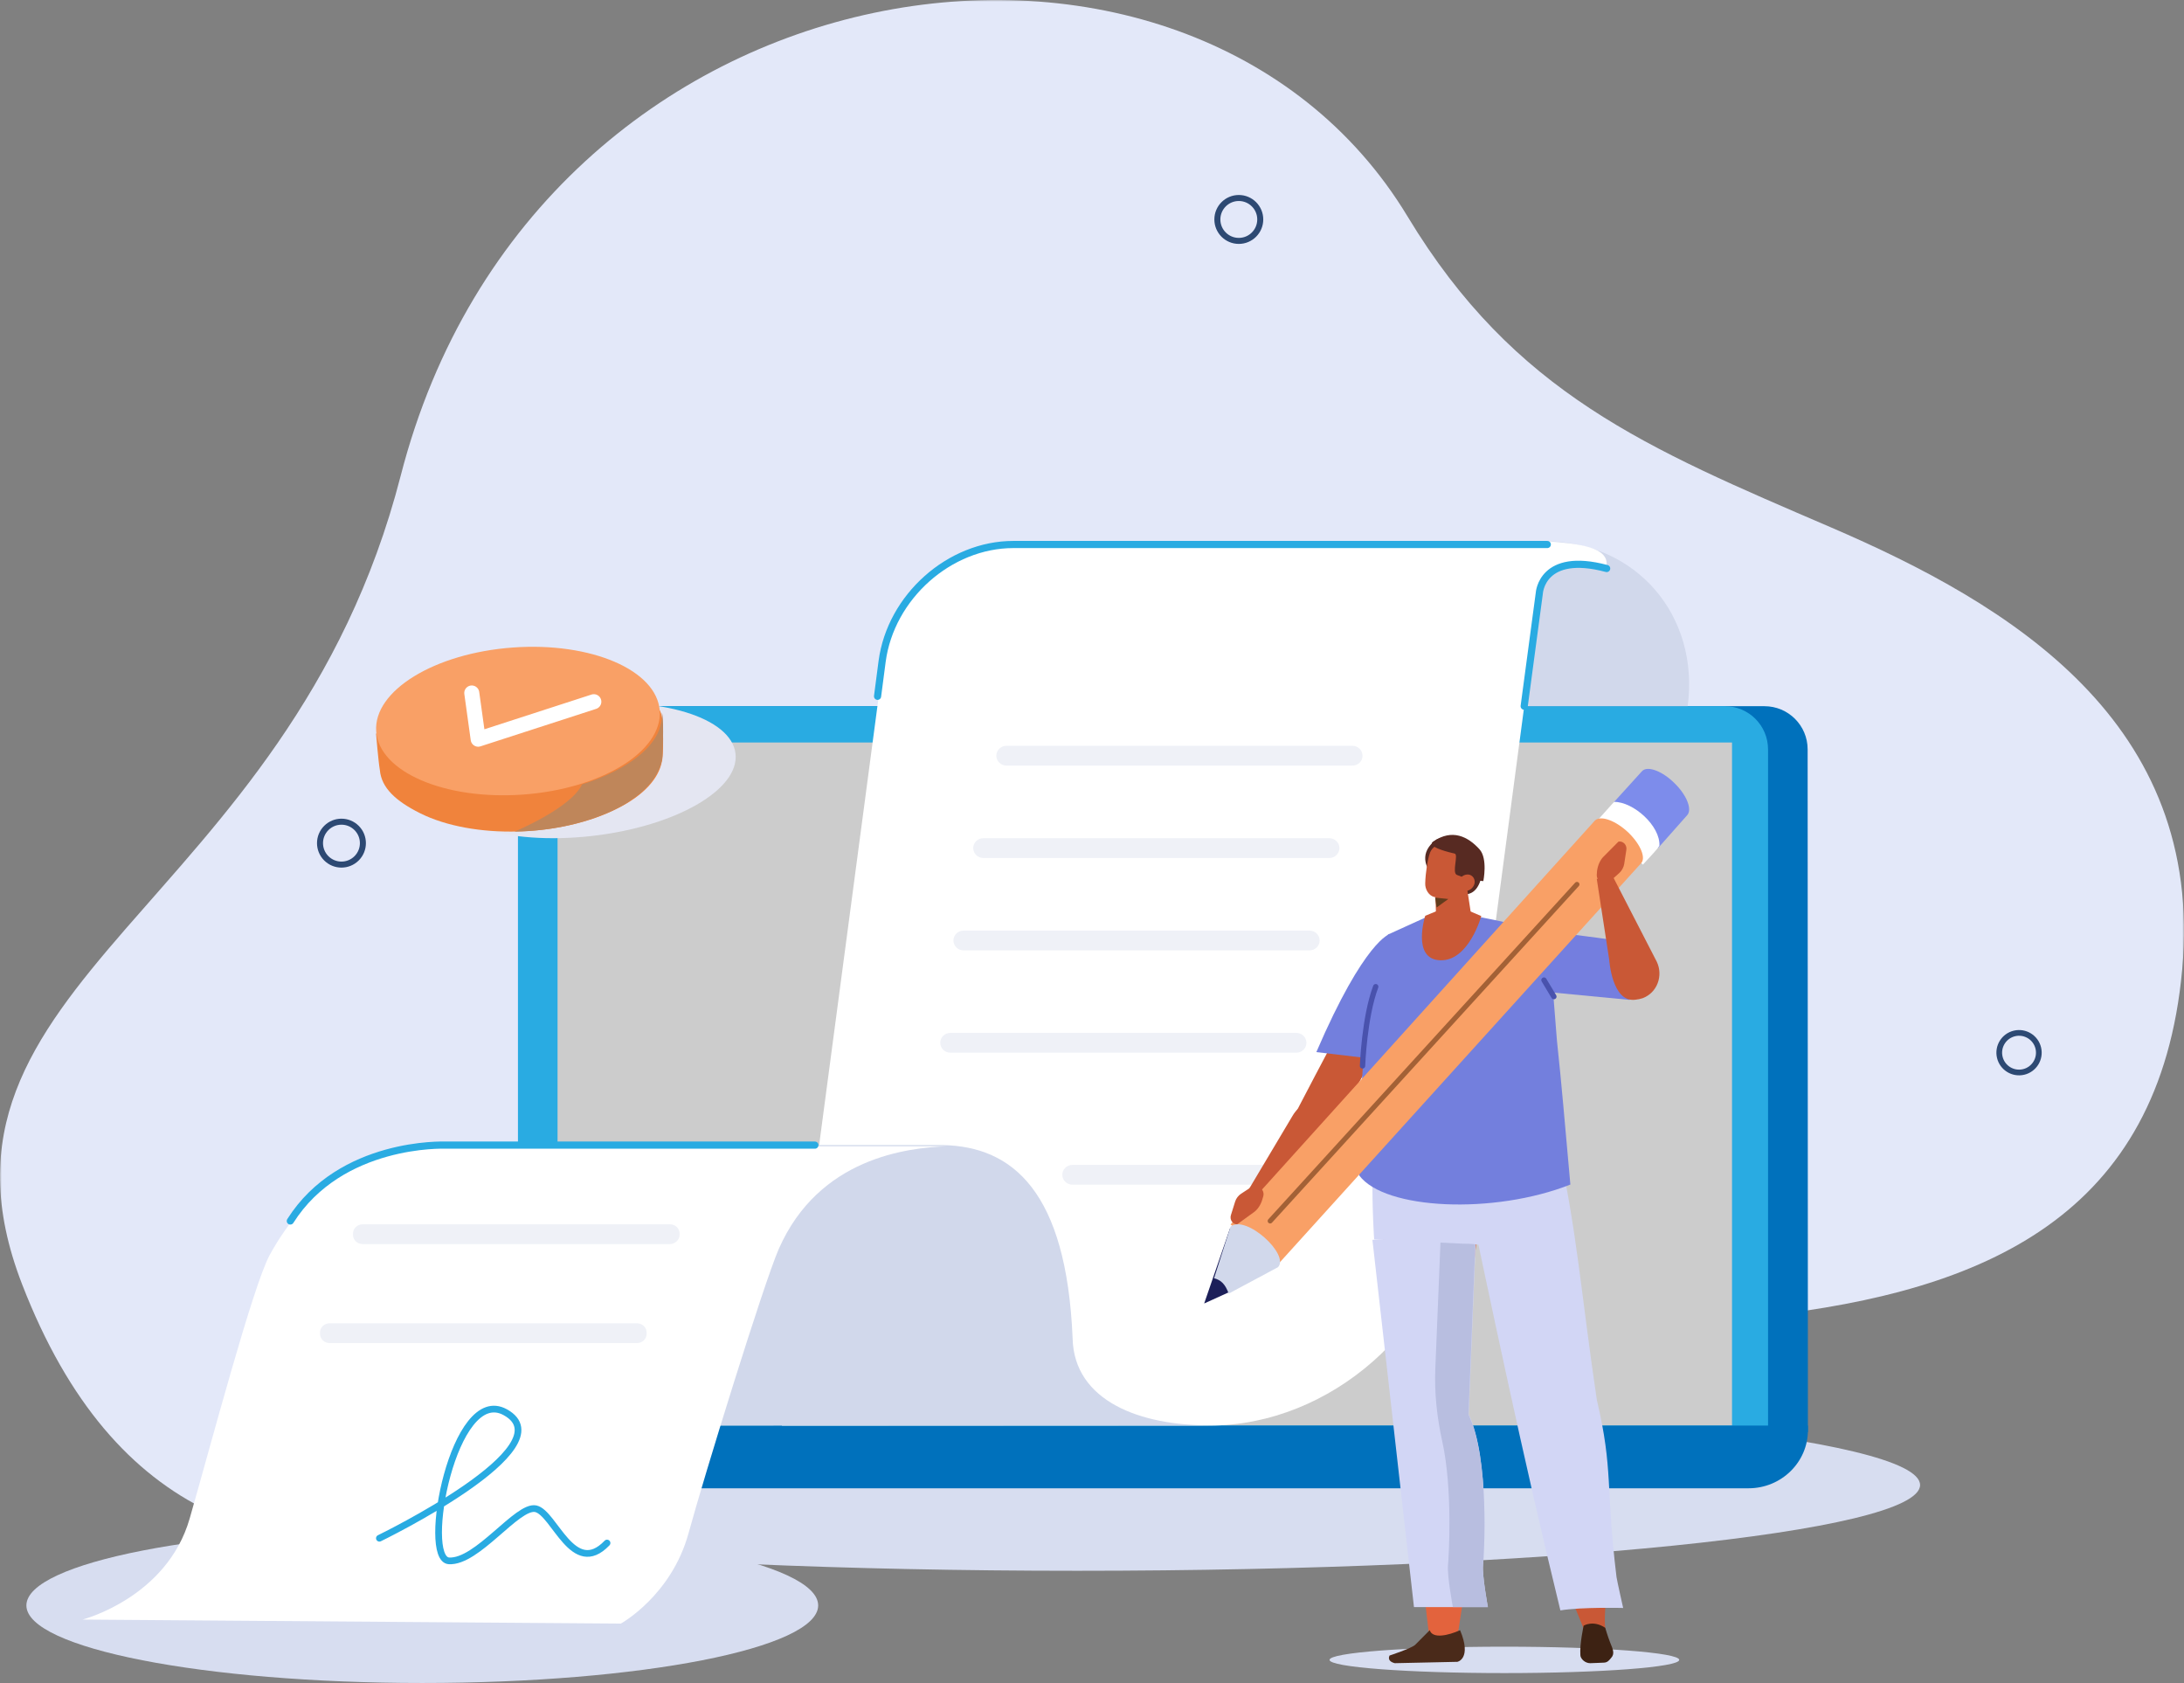 <?xml version="1.0" encoding="UTF-8"?>
<svg width="662px" height="510px" viewBox="0 0 662 510" version="1.1" xmlns="http://www.w3.org/2000/svg" xmlns:xlink="http://www.w3.org/1999/xlink">
    <rect x="0" y="0" width="662" height="510" fill="#808080" stroke="none"/>
    <title>07-signature-illustration</title>
    <defs>
        <polygon id="path-1" points="-2.31492146e-14 0 662 0 662 468 -2.31492146e-14 468"></polygon>
        <polygon id="path-3" points="0 510 662 510 662 0 0 0"></polygon>
    </defs>
    <g id="Page-1" stroke="none" stroke-width="1" fill="none" fill-rule="evenodd">
        <g id="Artboard-03-Copy" transform="translate(-847, -159)">
            <g id="07-signature-illustration" transform="translate(847, 159)">
                <path d="M128,463 C194.274,463 248,473.521 248,486.5 C248,499.479 194.274,510 128,510 C61.726,510 8,499.479 8,486.5 C8,473.521 61.726,463 128,463" id="Fill-1" fill="#D7DDF0"></path>
                <g id="Group-5">
                    <mask id="mask-2" fill="white">
                        <use xlink:href="#path-1"></use>
                    </mask>
                    <g id="Clip-4"></g>
                    <path d="M6.687,389.151 C-28.906,297.178 87.566,275.835 121.449,144.19 C162.662,-15.968 360.746,-43.503 426.639,65.577 C459.055,119.262 499.128,135.799 554.839,159.749 C609.41,183.211 668.298,218.729 661.456,293.757 C647.773,443.242 450.177,384.589 322.954,413.264 C204.608,439.902 62.806,534.156 6.687,389.151" id="Fill-3" fill="#E3E8F9" mask="url(#mask-2)"></path>
                </g>
                <path d="M610.622,313.162 C613.846,312.4 617.077,314.397 617.838,317.622 C618.599,320.846 616.603,324.077 613.379,324.838 C610.154,325.599 606.924,323.603 606.162,320.379 C605.4,317.154 607.397,313.924 610.622,313.162 Z" id="Stroke-6" stroke="#2D4973" stroke-width="1.73" stroke-linecap="round"></path>
                <path d="M375.5,60 C379.09,60 382,62.91 382,66.5 C382,70.09 379.09,73 375.5,73 C371.91,73 369,70.09 369,66.5 C369,62.91 371.91,60 375.5,60 Z" id="Stroke-8" stroke="#2D4973" stroke-width="1.822" stroke-linecap="round"></path>
                <path d="M98.904,250.904 C101.442,248.365 105.557,248.365 108.096,250.904 C110.635,253.442 110.635,257.557 108.096,260.096 C105.557,262.635 101.442,262.635 98.904,260.096 C96.365,257.557 96.365,253.442 98.904,250.904 Z" id="Stroke-10" stroke="#2D4973" stroke-width="1.822" stroke-linecap="round"></path>
                <path d="M326.5,424 C467.609,424 582,435.641 582,450 C582,464.359 467.609,476 326.5,476 C185.391,476 71,464.359 71,450 C71,435.641 185.391,424 326.5,424" id="Fill-12" fill="#D7DDF0"></path>
                <path d="M548,434 L169,434 L169,227.085 C169,219.851 174.86,214 182.103,214 L534.816,214 C542.059,214 547.919,219.851 547.919,227.085 L548,434 Z" id="Fill-14" fill="#0071BC"></path>
                <path d="M536,434 L157,434 L157,227.085 C157,219.851 162.86,214 170.103,214 L522.816,214 C530.059,214 535.919,219.851 535.919,227.085 L535.919,434 L536,434 Z" id="Fill-16" fill="#29ABE2"></path>
                <mask id="mask-4" fill="white">
                    <use xlink:href="#path-3"></use>
                </mask>
                <g id="Clip-19"></g>
                <polygon id="Fill-18" fill="#CCCCCC" mask="url(#mask-4)" points="169 432 525 432 525 225 169 225"></polygon>
                <path d="M530.01,451 L115.99,451 C106.059,451 98,443.097 98,433.357 L98,432 L548,432 L548,433.437 C548,443.097 539.941,451 530.01,451" id="Fill-20" fill="#0071BC" mask="url(#mask-4)"></path>
                <path d="M363.688,164 L468.084,164 C495.814,164 515.225,186.358 511.555,214 L357,214 L363.688,164 Z" id="Fill-21" fill="#D1D8EB" mask="url(#mask-4)"></path>
                <path d="M366.524,432 L237,432 L267.936,199.116 C270.541,179.769 288.289,164 307.746,164 L468.613,164 C478.464,164.732 487.907,165.707 486.93,171.641 C478.219,169.934 470.322,170.015 466.578,179.526 L462.019,213.991 L441.91,365.671 C436.944,402.331 403.24,432 366.524,432" id="Fill-22" fill="#FFFFFF" mask="url(#mask-4)"></path>
                <path d="M325.122,405.509 C325.528,424.686 345.858,432.081 367,431.919 L205.586,432 C177.938,432 162,347 162,347 L285.927,347 C306.907,347.488 323.251,360.977 325.122,405.509" id="Fill-23" fill="#D1D8EB" mask="url(#mask-4)"></path>
                <path d="M462,214 L466.59,179.714 C466.59,179.714 467.328,167.019 487,172.275" id="Stroke-24" stroke="#29ABE2" stroke-width="2.17" stroke-linecap="round" stroke-linejoin="round" mask="url(#mask-4)"></path>
                <path d="M409.916,232 L305.081,232 C303.378,232 302,230.658 302,229 C302,227.342 303.378,226 305.081,226 L409.916,226 C411.618,226 412.997,227.342 412.997,229 C413.078,230.658 411.618,232 409.916,232" id="Fill-25" fill="#EFF1F7" mask="url(#mask-4)"></path>
                <path d="M402.919,260 L298.081,260 C296.378,260 295,258.658 295,257 C295,255.342 296.378,254 298.081,254 L402.919,254 C404.622,254 406,255.342 406,257 C406,258.658 404.622,260 402.919,260" id="Fill-26" fill="#EFF1F7" mask="url(#mask-4)"></path>
                <path d="M396.919,288 L292.081,288 C290.378,288 289,286.658 289,285 C289,283.342 290.378,282 292.081,282 L396.919,282 C398.622,282 400,283.342 400,285 C400,286.658 398.622,288 396.919,288" id="Fill-27" fill="#EFF1F7" mask="url(#mask-4)"></path>
                <path d="M392.919,319 L288.081,319 C286.378,319 285,317.658 285,316 C285,314.342 286.378,313 288.081,313 L392.919,313 C394.622,313 396,314.342 396,316 C396,317.658 394.622,319 392.919,319" id="Fill-28" fill="#EFF1F7" mask="url(#mask-4)"></path>
                <path d="M384.923,359 L325.077,359 C323.377,359 322,357.658 322,356 C322,354.342 323.377,353 325.077,353 L384.923,353 C386.623,353 388,354.342 388,356 C388,357.658 386.623,359 384.923,359" id="Fill-29" fill="#EFF1F7" mask="url(#mask-4)"></path>
                <path d="M469,165 L307.17,165 C287.805,165 269.987,180.825 267.383,200.422 L266,211" id="Stroke-30" stroke="#29ABE2" stroke-width="2.17" stroke-linecap="round" stroke-linejoin="round" mask="url(#mask-4)"></path>
                <path d="M188.181,492 C188.181,492 203.54,483.562 208.741,464.497 C213.292,447.784 231.496,388.884 236.047,378.499 C248.236,350.752 275.135,347.832 287,347.345 L246.53,347.345 L140.803,347.345 C140.803,347.345 103.177,341.26 81.805,380.203 C76.685,389.451 63.764,438.373 57.506,460.116 C50.599,484.212 25,490.783 25,490.783 L188.181,492 Z" id="Fill-31" fill="#FFFFFF" mask="url(#mask-4)"></path>
                <path d="M115,466.138 C115,466.138 172.176,438.421 153.144,427.946 C137.514,419.325 127.553,472.423 136.056,472.987 C144.641,473.551 156.789,456.066 162.377,457.194 C168.046,458.403 173.715,478.304 184,467.588" id="Stroke-32" stroke="#29ABE2" stroke-width="2.034" stroke-linecap="round" stroke-linejoin="round" mask="url(#mask-4)"></path>
                <path d="M203.057,377 L109.943,377 C108.308,377 107,375.753 107,374.195 L107,373.805 C107,372.247 108.308,371 109.943,371 L203.057,371 C204.692,371 206,372.247 206,373.805 L206,374.195 C206,375.675 204.61,377 203.057,377" id="Fill-33" fill="#EFF1F7" mask="url(#mask-4)"></path>
                <path d="M193.057,407 L99.943,407 C98.308,407 97,405.753 97,404.195 L97,403.805 C97,402.247 98.308,401 99.943,401 L193.057,401 C194.692,401 196,402.247 196,403.805 L196,404.195 C196,405.753 194.692,407 193.057,407" id="Fill-34" fill="#EFF1F7" mask="url(#mask-4)"></path>
                <path d="M405.207,313.5 C405.207,313.5 391.762,338.866 392.003,338.784 C392.245,338.701 404.804,341 404.804,341 L423,308 L405.207,313.5 Z" id="Fill-35" fill="#C95836" mask="url(#mask-4)"></path>
                <path d="M421.318,283 C421.318,283 413.659,284.775 399,318.822 L417.365,321 C417.365,321 427,299.62 427,299.136 C427,298.571 421.318,283 421.318,283" id="Fill-36" fill="#737FDD" mask="url(#mask-4)"></path>
                <path d="M398.674,348.996 L381.377,365 L378,361.288 L391.755,338.189 C393.897,334.477 397.768,332.662 401.804,335.137 C402.463,335.549 403.04,336.044 403.616,336.622 C408.558,341.406 398.674,348.996 398.674,348.996" id="Fill-37" fill="#C95836" mask="url(#mask-4)"></path>
                <path d="M459,281 C459,281 488.827,284.653 488.503,284.819 C488.18,284.985 494,303 494,303 L467.972,300.509 L459,281 Z" id="Fill-38" fill="#747EDF" mask="url(#mask-4)"></path>
                <path d="M403,503 C403,505.204 426.745,507 456,507 C485.255,507 509,505.204 509,503 C509,500.796 485.255,499 456,499 C426.745,499 403,500.796 403,503" id="Fill-39" fill="#D7DDF0" mask="url(#mask-4)"></path>
                <path d="M441.808,495.512 C441.808,495.512 450.653,447.355 441.808,428.32 L449,363 L418,365.115 L433.211,496 L441.808,495.512 Z" id="Fill-40" fill="#E3633D" mask="url(#mask-4)"></path>
                <path d="M433.369,494 L428.93,498.463 C427.719,499.537 421.181,501.686 421.181,501.686 C420.535,503.091 421.746,503.752 422.795,504 L441.764,503.587 C441.764,503.587 446.204,502.678 442.571,494 C439.1,495.57 434.257,496.727 433.369,494" id="Fill-41" fill="#4A2A1A" mask="url(#mask-4)"></path>
                <path d="M416,375.715 L428.593,487 L451,487 C451,487 449.201,477.284 449.528,474.263 C449.855,471.16 451.572,442.094 445.194,428.622 L447.402,374 L416,375.715 Z" id="Fill-42" fill="#D2D6F5" mask="url(#mask-4)"></path>
                <path d="M445.119,428.662 L447.324,374 L436.705,374.572 L435.071,414.608 C434.744,422.043 435.561,429.56 437.195,436.914 C440.381,451.458 439.155,471.721 438.91,474.254 C438.584,477.359 440.381,487 440.381,487 L451,487 C451,487 449.203,477.277 449.53,474.254 C449.856,471.231 451.572,442.061 445.119,428.662" id="Fill-43" fill="#B8BEE0" mask="url(#mask-4)"></path>
                <path d="M461.912,331 L420.561,334.167 C413.858,336.685 416.523,375.588 416.523,375.588 L443.66,376.888 C456.259,376.644 471.2,386.552 472.815,365.436 C474.673,341.233 461.912,331 461.912,331" id="Fill-44" fill="#D2D6F5" mask="url(#mask-4)"></path>
                <path d="M487,481 C487,481.08 486.919,481.08 486.517,481.559 C487,486.746 486.114,488.741 486.597,493.928 C484.342,494.248 483.537,497.679 481.282,497.998 C480.638,498.078 481.121,495.125 480.557,494.806 L475,481.239 L487,481 Z" id="Fill-45" fill="#C95836" mask="url(#mask-4)"></path>
                <path d="M442.334,349.672 C452.009,395.537 461.604,441.483 472.972,488 C479.583,486.939 492,487.266 492,487.266 C492,487.266 490.146,479.023 489.984,477.88 C486.598,449.889 489.097,445.808 484.018,424.182 C479.342,392.925 477.89,371.462 471.924,346 C460.878,346.898 453.541,349.101 442.576,350.244 C442.414,350.244 442.253,350.244 442.092,350.325 C442.011,350.407 441.85,350.57 442.334,349.672" id="Fill-46" fill="#D2D6F5" mask="url(#mask-4)"></path>
                <path d="M433.333,264 C433.333,264 429.583,259.324 434.661,254.977 C439.739,250.711 440.13,261.785 439.974,261.949 C439.817,262.113 433.333,264 433.333,264" id="Fill-47" fill="#572A22" mask="url(#mask-4)"></path>
                <path d="M449,265.819 C449,265.819 448.117,271.228 443.863,270.993 C439.609,270.757 440.01,259 440.01,259 L449,265.819 Z" id="Fill-48" fill="#572A22" mask="url(#mask-4)"></path>
                <path d="M435,268.06 C435,268.06 435.168,274.231 435.336,279.265 C435.336,280.645 436.262,281.863 437.692,282.513 C439.122,283.162 440.804,283.162 442.15,282.513 C442.571,282.269 442.992,282.026 443.412,281.863 C445.263,280.889 446.272,279.103 445.936,277.316 C445.179,272.607 443.917,264 443.917,264 L435,268.06 Z" id="Fill-49" fill="#C95836" mask="url(#mask-4)"></path>
                <polygon id="Fill-50" fill="#633C1D" mask="url(#mask-4)" points="435 272 435.453 275 439 272.429"></polygon>
                <path d="M445.917,261.638 C446.324,259.956 445.185,258.194 443.476,257.714 C441.605,257.233 439.246,256.593 437.374,256.112 C435.666,255.632 434.12,256.753 433.469,258.355 C432.737,260.277 432.086,264.521 432.004,267.644 C431.923,269.406 432.981,271.328 434.689,271.808 C436.561,272.289 442.581,272.049 443.802,268.925 C444.86,266.523 445.348,264.201 445.917,261.638" id="Fill-51" fill="#C95836" mask="url(#mask-4)"></path>
                <path d="M449.615,267 C449.615,267 451.022,260.219 448.456,257.36 C444.98,253.52 440.18,251.069 434.469,254.99 C434.469,254.99 431.407,256.461 440.925,258.667 C442.166,258.912 440.015,264.467 441.587,265.121 C443.656,266.02 446.305,266.755 449.615,267" id="Fill-52" fill="#572A22" mask="url(#mask-4)"></path>
                <path d="M446.475,268.771 C445.603,269.962 444.034,270.359 442.987,269.644 C441.854,268.929 441.68,267.421 442.551,266.229 C443.423,265.038 444.993,264.641 446.039,265.356 C447.085,266.071 447.347,267.579 446.475,268.771" id="Fill-53" fill="#C95836" mask="url(#mask-4)"></path>
                <path d="M420.724,283.197 L431.975,278.081 L449.096,278 L455.047,279.218 C457.656,279.786 460.265,280.517 462.711,281.573 C466.706,283.197 469.722,284.577 469.885,289.53 L471.924,315.27 C473.391,328.992 474.206,339.06 476,358.954 C452.764,368.129 419.664,366.586 412,356.193 C412.571,327.043 412.163,314.62 420.724,283.197" id="Fill-54" fill="#737FDD" mask="url(#mask-4)"></path>
                <path d="M432.008,277.516 C432.008,277.516 427.82,290.659 436.518,290.994 C445.215,291.329 449,277.6 449,277.6 L440.544,274 L432.008,277.516 Z" id="Fill-55" fill="#C95836" mask="url(#mask-4)"></path>
                <path d="M480.027,492.632 C480.027,492.632 478.784,498.153 479.033,501.564 C479.033,502.132 479.447,502.782 480.027,503.269 C480.607,503.756 481.353,504 482.015,504 C483.424,503.919 485.081,503.919 486.075,503.838 C486.738,503.838 487.235,503.594 487.566,503.269 C487.815,503.026 488.063,502.782 488.312,502.457 C489.555,501.158 488.892,499.777 488.063,497.747 C487.235,495.636 486.572,493.281 486.572,493.281 C482.927,490.845 480.027,492.632 480.027,492.632" id="Fill-56" fill="#3D2213" mask="url(#mask-4)"></path>
                <path d="M413,323 C413,323 413.533,308.2 417,299" id="Stroke-57" stroke="#4952AD" stroke-width="1.622" stroke-linecap="round" stroke-linejoin="round" mask="url(#mask-4)"></path>
                <path d="M507.722,237.484 C504.043,233.747 499.547,232.003 497.83,233.581 C497.748,233.664 497.748,233.747 497.666,233.747 L489,243.298 L502.572,257 L511.401,247.035 C512.955,245.374 511.401,241.138 507.722,237.484" id="Fill-58" fill="#7D8CEB" mask="url(#mask-4)"></path>
                <path d="M489.239,243.001 L484,248.84 L497.997,262 C500.289,259.533 502.499,257.147 502.991,256.325 C503.318,250.239 495.051,242.918 489.239,243.001" id="Fill-59" fill="#FFFFFF" mask="url(#mask-4)"></path>
                <path d="M493.655,252.362 C489.826,248.699 485.263,246.989 483.471,248.617 C483.39,248.699 373,371.035 373,371.035 L387.501,383 L497.321,261.722 C499.032,260.175 497.402,256.024 493.655,252.362" id="Fill-60" fill="#F9A066" mask="url(#mask-4)"></path>
                <polygon id="Fill-61" fill="#1C1F59" mask="url(#mask-4)" points="373 391.36 365 395 372.914 372"></polygon>
                <path d="M387.358,384.013 L372.436,392 C371.388,389.171 370.178,387.923 368,387.341 L373.001,371.7 C377.679,367.956 391.069,380.269 387.358,384.013" id="Fill-62" fill="#D1D8EB" mask="url(#mask-4)"></path>
                <path d="M486.968,268 L490.831,264.548 C491.571,263.874 492.146,262.863 492.311,261.853 L492.968,257.559 C493.215,256.043 491.982,254.78 490.585,255.032 L485.982,259.664 C484.995,260.674 484.338,262.19 484.091,263.874 L484.009,264.969 C483.927,265.979 484.42,266.905 485.324,267.242 L486.968,268 Z" id="Fill-63" fill="#C95836" mask="url(#mask-4)"></path>
                <path d="M487.773,290.825 L484,266.321 L489.085,266 L502.208,291.468 C504.176,295.646 502.372,300.788 497.943,302.475 C497.205,302.716 496.467,302.877 495.647,302.957 C488.593,303.841 487.773,290.825 487.773,290.825" id="Fill-64" fill="#C95836" mask="url(#mask-4)"></path>
                <path d="M380.393,359 L376.202,361.73 C375.332,362.309 374.699,363.137 374.383,364.13 L373.118,368.184 C372.643,369.59 373.671,371.079 375.015,370.997 L380.155,367.274 C381.262,366.446 382.132,365.122 382.607,363.55 L382.923,362.475 C383.16,361.565 382.844,360.572 382.053,359.993 L380.393,359 Z" id="Fill-65" fill="#C95836" mask="url(#mask-4)"></path>
                <line x1="471" y1="302" x2="468" y2="297" id="Stroke-66" stroke="#4952AD" stroke-width="1.622" stroke-linecap="round" stroke-linejoin="round" mask="url(#mask-4)"></line>
                <line x1="385" y1="370" x2="478" y2="268" id="Stroke-67" stroke="#A36136" stroke-width="1.508" stroke-linecap="round" stroke-linejoin="round" mask="url(#mask-4)"></line>
                <path d="M247,347.01 L134.789,347.01 C134.789,347.01 103.298,345.808 88,370" id="Stroke-68" stroke="#29ABE2" stroke-width="2.17" stroke-linecap="round" stroke-linejoin="round" mask="url(#mask-4)"></path>
                <path d="M174.775,213.651 C200.15,210.831 221.716,217.433 222.945,228.394 C224.173,239.357 204.599,250.529 179.224,253.349 C153.849,256.169 132.283,249.567 131.055,238.606 C129.826,227.643 149.401,216.471 174.775,213.651" id="Fill-69" fill="#E4E6F2" mask="url(#mask-4)"></path>
                <path d="M200.601,217.108 C201.091,218.484 201.173,229.336 200.601,230.875 C199.621,235.896 195.209,240.917 187.366,244.885 C170.209,253.713 143.33,254.441 127.317,246.424 C119.882,242.699 115.634,238.73 115.144,233.385 C114.654,230.47 114,222.453 114,222.453 C114.408,220.671 116.859,222.291 118.167,220.59 C120.291,217.189 124.131,213.868 129.523,211.115 C146.68,202.287 173.559,201.559 189.572,209.576 C196.271,212.896 199.784,212.491 200.601,217.108" id="Fill-70" fill="#F0833C" mask="url(#mask-4)"></path>
                <path d="M155.423,196.221 C179.155,194.494 199.1,203.068 199.97,215.372 C200.842,227.676 182.309,239.051 158.577,240.779 C134.845,242.506 114.901,233.932 114.03,221.628 C113.158,209.324 131.691,197.949 155.423,196.221" id="Fill-71" fill="#F9A066" mask="url(#mask-4)"></path>
                <path d="M156,252 C156,252 173.155,244.833 176.438,237.665 C176.438,237.665 201.309,230.742 200.653,216 C200.653,216 201.309,217.14 200.817,228.787 C200.817,228.787 200.981,236.362 190.885,242.715 C190.967,242.796 178.326,251.674 156,252" id="Fill-72" fill="#BF865A" mask="url(#mask-4)"></path>
                <polyline id="Stroke-73" stroke="#FFFFFF" stroke-width="4.555" stroke-linecap="round" stroke-linejoin="round" mask="url(#mask-4)" points="143 210 144.943 224 180 212.64"></polyline>
            </g>
        </g>
    </g>
</svg>